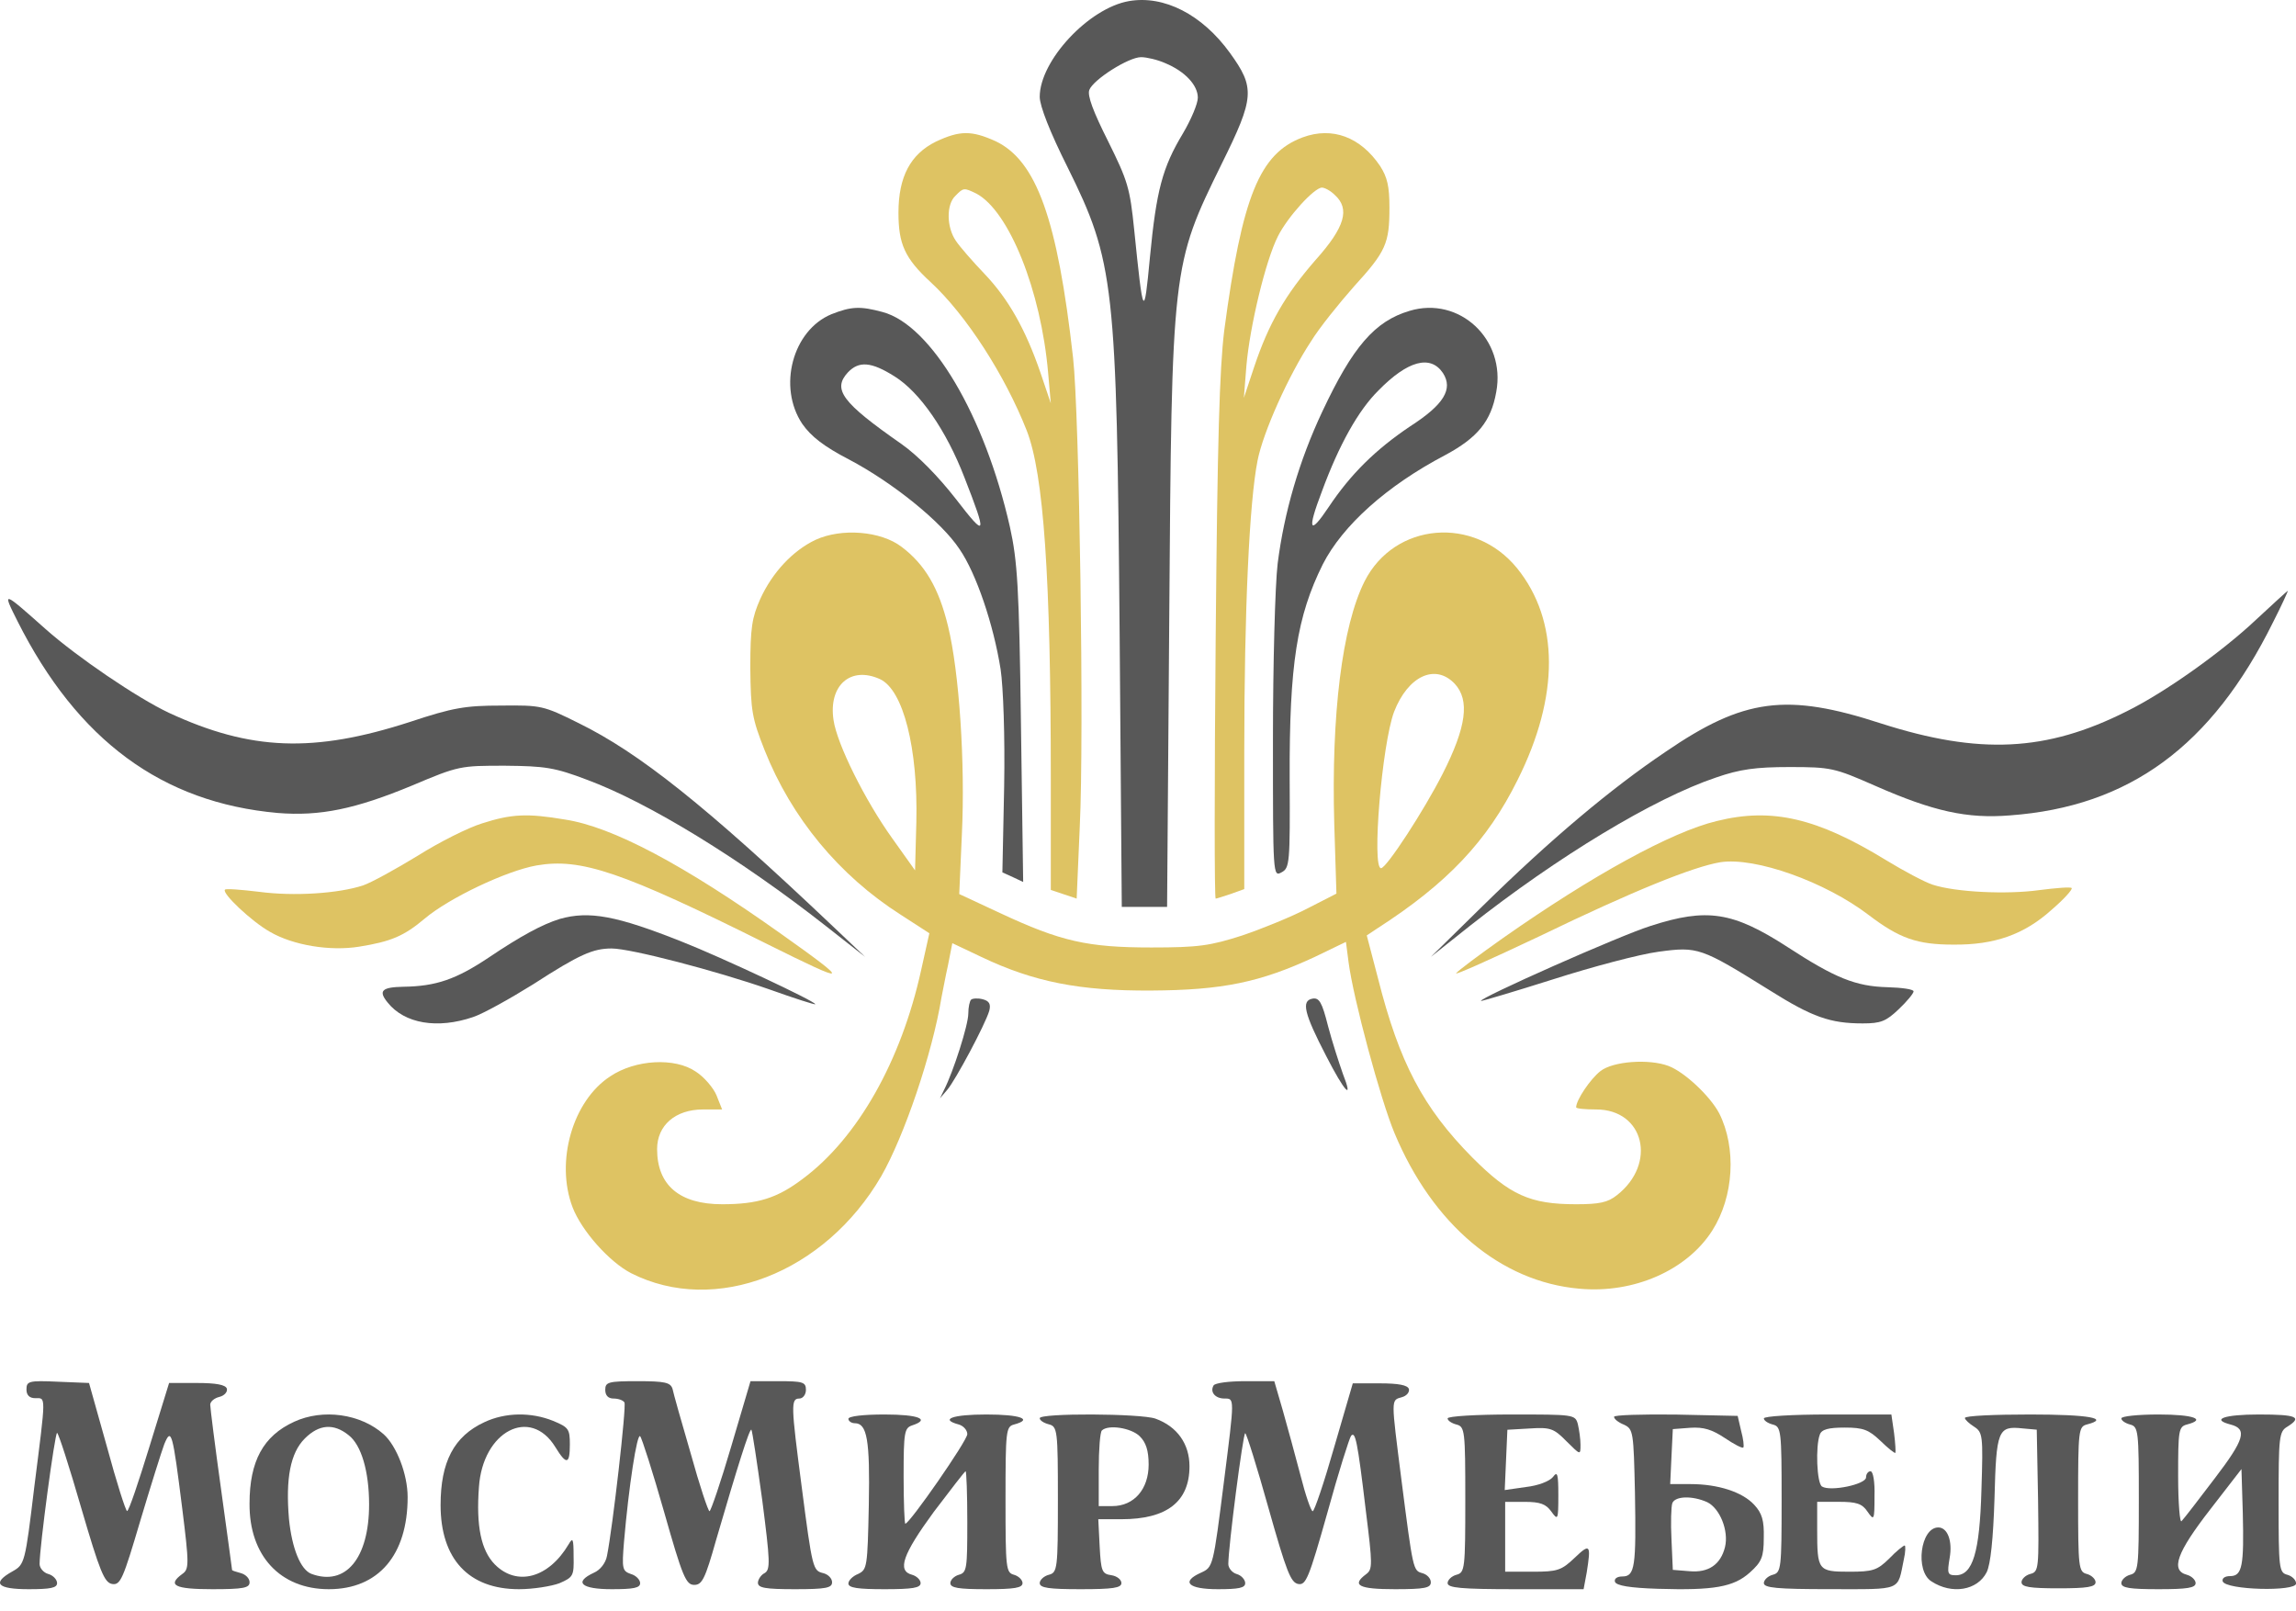 <?xml version="1.0" encoding="UTF-8"?> <svg xmlns="http://www.w3.org/2000/svg" width="57" height="40" viewBox="0 0 57 40" fill="none"><path d="M0.657 34.493C0.657 34.633 0.733 34.708 0.874 34.708C1.145 34.708 1.145 34.59 0.852 36.907C0.624 38.804 0.613 38.836 0.309 39.008C-0.212 39.299 -0.071 39.45 0.711 39.45C1.254 39.45 1.417 39.418 1.417 39.299C1.417 39.213 1.319 39.105 1.2 39.073C1.08 39.041 0.983 38.922 0.983 38.825C0.983 38.394 1.363 35.57 1.417 35.57C1.45 35.57 1.721 36.411 2.014 37.424C2.481 39.019 2.59 39.288 2.786 39.321C2.992 39.353 3.057 39.191 3.481 37.758C3.742 36.885 4.013 36.023 4.078 35.851C4.252 35.43 4.285 35.538 4.524 37.446C4.697 38.836 4.697 38.954 4.524 39.073C4.143 39.353 4.339 39.45 5.273 39.45C6.044 39.45 6.196 39.418 6.196 39.278C6.196 39.181 6.099 39.084 5.979 39.051C5.86 39.019 5.762 38.987 5.762 38.976C5.762 38.976 5.642 38.071 5.49 36.982C5.338 35.894 5.219 34.945 5.219 34.87C5.219 34.794 5.317 34.708 5.447 34.676C5.577 34.644 5.653 34.547 5.632 34.471C5.599 34.374 5.36 34.331 4.893 34.331H4.198L3.709 35.915C3.437 36.799 3.198 37.51 3.155 37.51C3.122 37.51 2.894 36.799 2.655 35.915L2.21 34.331L1.428 34.299C0.711 34.266 0.657 34.288 0.657 34.493Z" fill="#585858"></path><path d="M15.026 34.502C15.026 34.642 15.101 34.717 15.231 34.717C15.351 34.717 15.47 34.76 15.502 34.814C15.556 34.9 15.21 37.923 15.069 38.622C15.036 38.805 14.896 38.977 14.744 39.041C14.235 39.278 14.43 39.45 15.188 39.45C15.73 39.45 15.892 39.418 15.892 39.3C15.892 39.214 15.784 39.106 15.665 39.074C15.448 38.998 15.437 38.945 15.491 38.278C15.61 36.89 15.816 35.567 15.892 35.653C15.935 35.696 16.206 36.546 16.488 37.535C16.943 39.138 17.029 39.343 17.235 39.343C17.43 39.343 17.506 39.192 17.776 38.235C18.307 36.416 18.61 35.448 18.654 35.491C18.675 35.513 18.794 36.298 18.924 37.245C19.119 38.762 19.13 38.966 18.979 39.052C18.892 39.095 18.816 39.214 18.816 39.289C18.816 39.418 19 39.45 19.737 39.45C20.506 39.45 20.657 39.418 20.657 39.278C20.657 39.181 20.56 39.084 20.441 39.052C20.181 38.988 20.17 38.966 19.899 36.879C19.639 34.889 19.628 34.717 19.845 34.717C19.932 34.717 20.008 34.62 20.008 34.502C20.008 34.308 19.932 34.286 19.325 34.286H18.632L18.155 35.9C17.896 36.782 17.646 37.514 17.614 37.514C17.581 37.514 17.365 36.868 17.148 36.083C16.921 35.309 16.715 34.577 16.694 34.469C16.639 34.319 16.509 34.286 15.827 34.286C15.101 34.286 15.026 34.308 15.026 34.502Z" fill="#585858"></path><path d="M30.127 34.394C30.033 34.556 30.169 34.717 30.399 34.717C30.651 34.717 30.651 34.685 30.389 36.75C30.117 38.902 30.117 38.902 29.813 39.041C29.31 39.267 29.499 39.45 30.232 39.45C30.756 39.45 30.913 39.418 30.913 39.3C30.913 39.214 30.818 39.106 30.703 39.074C30.588 39.041 30.494 38.923 30.494 38.826C30.494 38.396 30.86 35.578 30.913 35.578C30.944 35.578 31.206 36.416 31.489 37.428C31.939 39.02 32.044 39.289 32.232 39.321C32.421 39.353 32.494 39.181 32.955 37.546C33.227 36.556 33.5 35.696 33.542 35.642C33.646 35.524 33.699 35.75 33.908 37.503C34.076 38.848 34.076 38.955 33.919 39.074C33.542 39.353 33.73 39.45 34.631 39.45C35.374 39.45 35.521 39.418 35.521 39.278C35.521 39.181 35.427 39.084 35.312 39.052C35.081 38.988 35.081 38.988 34.788 36.707C34.537 34.717 34.526 34.76 34.798 34.685C34.924 34.652 34.997 34.556 34.977 34.48C34.945 34.383 34.715 34.34 34.254 34.34H33.584L33.123 35.922C32.871 36.804 32.63 37.514 32.589 37.514C32.547 37.514 32.41 37.116 32.285 36.621C32.159 36.137 31.96 35.416 31.845 35.007L31.635 34.286H30.913C30.515 34.286 30.159 34.33 30.127 34.394Z" fill="#585858"></path><path d="M7.301 35.294C6.536 35.645 6.195 36.272 6.195 37.325C6.185 38.621 6.961 39.45 8.163 39.45C9.397 39.45 10.12 38.6 10.12 37.165C10.12 36.591 9.843 35.89 9.524 35.603C8.95 35.093 8.014 34.965 7.301 35.294ZM8.652 35.624C8.971 35.868 9.163 36.527 9.163 37.346C9.163 38.685 8.578 39.386 7.727 39.068C7.461 38.961 7.248 38.441 7.174 37.707C7.089 36.708 7.206 36.07 7.567 35.709C7.918 35.358 8.28 35.326 8.652 35.624Z" fill="#585858"></path><path d="M12.025 35.304C11.269 35.654 10.938 36.29 10.938 37.361C10.938 38.697 11.631 39.45 12.884 39.45C13.236 39.45 13.692 39.376 13.888 39.302C14.23 39.153 14.251 39.121 14.24 38.634C14.24 38.188 14.22 38.157 14.116 38.337C13.619 39.175 12.832 39.387 12.284 38.835C11.942 38.485 11.818 37.881 11.89 36.916C11.983 35.527 13.164 34.912 13.785 35.919C14.064 36.375 14.147 36.354 14.147 35.855C14.147 35.474 14.116 35.431 13.733 35.272C13.184 35.05 12.542 35.06 12.025 35.304Z" fill="#585858"></path><path d="M21.062 35.221C21.062 35.275 21.136 35.33 21.221 35.33C21.526 35.33 21.6 35.742 21.569 37.357C21.537 38.908 21.526 38.962 21.305 39.071C21.168 39.125 21.062 39.233 21.062 39.309C21.062 39.418 21.305 39.45 21.959 39.45C22.654 39.45 22.855 39.418 22.855 39.298C22.855 39.222 22.76 39.125 22.644 39.092C22.264 38.995 22.412 38.583 23.182 37.531C23.603 36.978 23.951 36.522 23.972 36.522C23.993 36.522 24.014 37.086 24.014 37.78C24.014 38.941 24.004 39.038 23.804 39.092C23.688 39.125 23.593 39.222 23.593 39.298C23.593 39.418 23.793 39.45 24.489 39.45C25.185 39.45 25.385 39.418 25.385 39.298C25.385 39.222 25.29 39.125 25.174 39.092C24.974 39.038 24.963 38.941 24.963 37.227C24.963 35.514 24.974 35.416 25.174 35.362C25.659 35.232 25.332 35.113 24.489 35.113C23.645 35.113 23.319 35.232 23.804 35.362C23.919 35.395 24.014 35.503 24.014 35.601C24.014 35.763 22.581 37.824 22.475 37.824C22.454 37.824 22.433 37.292 22.433 36.642C22.433 35.547 22.454 35.449 22.644 35.384C23.108 35.232 22.802 35.113 21.959 35.113C21.431 35.113 21.062 35.156 21.062 35.221Z" fill="#585858"></path><path d="M25.812 35.205C25.812 35.26 25.914 35.325 26.038 35.357C26.252 35.411 26.263 35.509 26.263 37.224C26.263 38.94 26.252 39.038 26.038 39.092C25.914 39.124 25.812 39.222 25.812 39.298C25.812 39.418 26.038 39.45 26.826 39.45C27.626 39.45 27.84 39.418 27.84 39.298C27.84 39.211 27.728 39.124 27.593 39.103C27.356 39.07 27.333 39.005 27.3 38.386L27.266 37.713H27.84C28.967 37.713 29.53 37.279 29.53 36.399C29.53 35.846 29.226 35.411 28.685 35.216C28.314 35.086 25.812 35.075 25.812 35.205ZM28.291 35.65C28.449 35.802 28.516 36.009 28.516 36.356C28.516 36.964 28.156 37.387 27.615 37.387H27.277V36.486C27.277 35.987 27.311 35.542 27.356 35.509C27.514 35.357 28.077 35.444 28.291 35.65Z" fill="#585858"></path><path d="M35.938 35.21C35.938 35.264 36.036 35.33 36.157 35.362C36.367 35.416 36.377 35.514 36.377 37.227C36.377 38.941 36.367 39.038 36.157 39.092C36.036 39.125 35.938 39.222 35.938 39.298C35.938 39.418 36.267 39.45 37.631 39.45H39.314L39.391 39.038C39.501 38.344 39.479 38.301 39.094 38.669C38.764 38.984 38.665 39.016 38.049 39.016H37.367V38.149V37.282H37.851C38.236 37.282 38.379 37.336 38.511 37.52C38.676 37.748 38.687 37.737 38.687 37.119C38.687 36.587 38.665 36.512 38.555 36.663C38.467 36.772 38.181 36.88 37.884 36.913L37.356 36.989L37.389 36.24L37.422 35.492L37.983 35.46C38.489 35.427 38.577 35.46 38.885 35.774C39.237 36.121 39.237 36.132 39.237 35.861C39.237 35.72 39.204 35.492 39.171 35.351C39.105 35.113 39.072 35.113 37.521 35.113C36.653 35.113 35.938 35.156 35.938 35.21Z" fill="#585858"></path><path d="M40.07 35.17C40.07 35.225 40.178 35.312 40.319 35.367C40.546 35.476 40.556 35.541 40.589 37.059C40.621 38.894 40.589 39.134 40.276 39.134C40.146 39.134 40.07 39.189 40.092 39.265C40.124 39.363 40.47 39.418 41.161 39.44C42.544 39.483 43.041 39.396 43.441 39.036C43.733 38.774 43.787 38.654 43.787 38.173C43.798 37.747 43.744 37.562 43.549 37.354C43.257 37.037 42.652 36.841 41.972 36.841H41.464L41.496 36.153L41.529 35.476L41.961 35.443C42.296 35.421 42.501 35.487 42.815 35.694C43.041 35.847 43.247 35.956 43.279 35.934C43.301 35.902 43.279 35.716 43.225 35.52L43.139 35.148L41.605 35.115C40.762 35.105 40.07 35.126 40.07 35.17ZM42.382 37.289C42.696 37.441 42.922 37.998 42.825 38.402C42.717 38.839 42.415 39.047 41.939 39.003L41.529 38.97L41.496 38.217C41.475 37.802 41.486 37.398 41.518 37.31C41.594 37.136 42.015 37.125 42.382 37.289Z" fill="#585858"></path><path d="M43.789 35.21C43.789 35.264 43.888 35.33 44.01 35.362C44.219 35.416 44.23 35.514 44.23 37.227C44.23 38.94 44.219 39.037 44.01 39.092C43.888 39.124 43.789 39.222 43.789 39.298C43.789 39.417 44.109 39.449 45.433 39.449C47.253 39.449 47.098 39.504 47.264 38.712C47.308 38.528 47.308 38.365 47.286 38.365C47.253 38.365 47.076 38.506 46.9 38.691C46.602 38.983 46.492 39.016 45.907 39.016C45.135 39.016 45.113 38.983 45.113 37.975V37.281H45.653C46.084 37.281 46.227 37.324 46.359 37.52C46.525 37.758 46.536 37.747 46.536 37.14C46.547 36.793 46.503 36.522 46.437 36.522C46.381 36.522 46.326 36.587 46.326 36.674C46.326 36.847 45.444 37.032 45.234 36.902C45.102 36.826 45.069 35.893 45.179 35.611C45.223 35.481 45.4 35.438 45.797 35.438C46.26 35.438 46.392 35.492 46.679 35.763C46.867 35.947 47.032 36.078 47.054 36.067C47.065 36.045 47.054 35.828 47.021 35.568L46.955 35.113H45.377C44.506 35.113 43.789 35.156 43.789 35.21Z" fill="#585858"></path><path d="M48.78 35.199C48.78 35.242 48.888 35.339 49.007 35.415C49.223 35.555 49.234 35.63 49.191 36.979C49.148 38.543 48.975 39.104 48.553 39.104C48.348 39.104 48.337 39.061 48.402 38.672C48.477 38.252 48.348 37.917 48.12 37.917C47.677 37.917 47.537 38.996 47.948 39.255C48.456 39.589 49.094 39.481 49.321 39.028C49.418 38.834 49.483 38.198 49.515 37.195C49.559 35.501 49.602 35.393 50.207 35.458L50.564 35.49L50.597 37.249C50.618 38.942 50.618 39.018 50.402 39.072C50.283 39.104 50.186 39.201 50.186 39.276C50.186 39.395 50.391 39.428 51.105 39.428C51.818 39.428 52.024 39.395 52.024 39.276C52.024 39.201 51.926 39.104 51.808 39.072C51.602 39.018 51.591 38.921 51.591 37.216C51.591 35.512 51.602 35.415 51.808 35.361C52.392 35.21 51.862 35.113 50.402 35.113C49.515 35.113 48.78 35.145 48.78 35.199Z" fill="#585858"></path><path d="M52.664 35.21C52.664 35.264 52.762 35.33 52.881 35.362C53.087 35.416 53.098 35.514 53.098 37.227C53.098 38.941 53.087 39.038 52.881 39.092C52.762 39.125 52.664 39.222 52.664 39.298C52.664 39.418 52.87 39.45 53.586 39.45C54.301 39.45 54.508 39.418 54.508 39.298C54.508 39.222 54.41 39.125 54.291 39.092C53.879 38.984 54.041 38.539 54.865 37.477L55.646 36.468L55.679 37.553C55.711 38.865 55.668 39.125 55.364 39.125C55.234 39.125 55.158 39.179 55.18 39.255C55.256 39.472 57.002 39.515 57.002 39.309C57.002 39.222 56.904 39.125 56.785 39.092C56.579 39.038 56.568 38.941 56.568 37.292C56.568 35.666 56.579 35.536 56.785 35.416C57.164 35.178 57.023 35.113 56.08 35.113C55.223 35.113 54.876 35.232 55.375 35.362C55.798 35.471 55.722 35.731 54.985 36.696C54.583 37.227 54.215 37.704 54.16 37.759C54.117 37.824 54.074 37.314 54.074 36.642C54.074 35.514 54.085 35.416 54.291 35.362C54.789 35.232 54.453 35.113 53.586 35.113C53.076 35.113 52.664 35.156 52.664 35.21Z" fill="#585858"></path><path d="M28.029 0.027C27.032 0.198 25.812 1.505 25.812 2.404C25.812 2.629 26.067 3.282 26.502 4.149C27.669 6.505 27.722 7.03 27.796 15.735L27.849 22.513H28.411H28.974L29.027 15.414C29.09 6.601 29.09 6.591 30.331 4.064C31.148 2.415 31.159 2.179 30.533 1.312C29.843 0.359 28.899 -0.123 28.029 0.027ZM28.931 1.569C29.419 1.772 29.737 2.115 29.737 2.425C29.737 2.575 29.568 2.972 29.366 3.314C28.857 4.16 28.708 4.728 28.549 6.377C28.401 7.951 28.38 7.897 28.157 5.702C28.051 4.663 27.998 4.492 27.51 3.507C27.139 2.768 26.99 2.372 27.043 2.233C27.139 1.976 28.019 1.419 28.327 1.419C28.465 1.419 28.74 1.483 28.931 1.569Z" fill="#585858"></path><path d="M23.234 3.516C22.603 3.828 22.305 4.387 22.305 5.28C22.305 6.054 22.459 6.409 23.101 7.001C23.986 7.818 24.948 9.313 25.49 10.69C25.91 11.766 26.087 14.326 26.087 19.338V22.092L26.408 22.199L26.729 22.307L26.806 20.521C26.917 18.262 26.795 10.249 26.64 8.883C26.253 5.441 25.733 3.989 24.716 3.505C24.119 3.236 23.831 3.236 23.234 3.516ZM24.24 4.806C25.047 5.237 25.844 7.205 26.021 9.26L26.087 10.012L25.833 9.26C25.457 8.162 25.025 7.41 24.439 6.796C24.152 6.495 23.831 6.13 23.731 5.979C23.499 5.645 23.488 5.075 23.72 4.86C23.919 4.656 23.93 4.656 24.24 4.806Z" fill="#DEC363"></path><path d="M32.342 3.409C31.272 3.807 30.837 4.862 30.392 8.209C30.276 9.166 30.223 10.921 30.18 15.871C30.148 19.412 30.148 22.307 30.18 22.307C30.201 22.307 30.371 22.253 30.562 22.189L30.89 22.07V18.669C30.89 15.129 31.017 12.46 31.219 11.437C31.357 10.727 31.992 9.317 32.544 8.478C32.756 8.133 33.243 7.531 33.614 7.111C34.409 6.239 34.494 6.045 34.494 5.152C34.494 4.625 34.441 4.399 34.261 4.119C33.773 3.398 33.074 3.14 32.342 3.409ZM33.137 4.84C33.519 5.184 33.392 5.636 32.66 6.454C31.908 7.315 31.494 8.036 31.134 9.113L30.88 9.877L30.943 9.08C31.028 8.101 31.42 6.465 31.727 5.862C31.971 5.378 32.628 4.657 32.819 4.657C32.883 4.657 33.031 4.732 33.137 4.84Z" fill="#DEC363"></path><path d="M20.641 7.8C19.676 8.2 19.303 9.604 19.917 10.522C20.136 10.835 20.454 11.083 21.079 11.407C22.165 11.98 23.372 12.952 23.821 13.632C24.238 14.237 24.666 15.511 24.841 16.613C24.907 17.056 24.951 18.287 24.929 19.518L24.885 21.656L25.148 21.775L25.401 21.894L25.346 17.974C25.302 14.582 25.258 13.924 25.072 13.081C24.446 10.316 23.119 8.07 21.913 7.746C21.354 7.595 21.134 7.606 20.641 7.8ZM22.209 9.344C22.834 9.733 23.492 10.684 23.942 11.85C24.512 13.308 24.49 13.373 23.733 12.39C23.295 11.829 22.79 11.31 22.374 11.018C20.904 9.992 20.663 9.668 21.047 9.247C21.321 8.956 21.628 8.977 22.209 9.344Z" fill="#585858"></path><path d="M34.992 7.717C34.128 7.974 33.584 8.607 32.828 10.215C32.252 11.438 31.879 12.724 31.719 13.989C31.655 14.515 31.602 16.488 31.602 18.364C31.602 21.73 31.602 21.773 31.815 21.655C32.017 21.548 32.028 21.43 32.017 19.318C32.007 16.488 32.199 15.297 32.838 14.011C33.329 13.046 34.427 12.059 35.877 11.298C36.676 10.869 37.017 10.462 37.145 9.733C37.391 8.425 36.228 7.342 34.992 7.717ZM35.823 9.261C36.079 9.658 35.845 10.044 35.013 10.58C34.15 11.159 33.531 11.77 32.987 12.585C32.508 13.303 32.444 13.175 32.817 12.199C33.243 11.041 33.723 10.183 34.224 9.69C34.949 8.95 35.514 8.8 35.823 9.261Z" fill="#585858"></path><path d="M20.241 13.403C19.682 13.671 19.176 14.206 18.874 14.869C18.67 15.329 18.627 15.574 18.627 16.58C18.638 17.649 18.67 17.831 18.982 18.622C19.649 20.301 20.833 21.734 22.361 22.707L23.072 23.167L22.867 24.087C22.372 26.333 21.296 28.247 19.929 29.263C19.294 29.744 18.81 29.894 17.927 29.894C16.873 29.894 16.313 29.423 16.313 28.525C16.313 27.937 16.765 27.541 17.454 27.541H17.927L17.787 27.188C17.712 27.006 17.475 26.728 17.271 26.6C16.754 26.247 15.775 26.3 15.151 26.718C14.214 27.327 13.784 28.835 14.214 29.968C14.44 30.557 15.129 31.327 15.667 31.605C17.755 32.663 20.478 31.605 21.877 29.199C22.448 28.204 23.147 26.151 23.373 24.761C23.405 24.611 23.47 24.247 23.535 23.959L23.642 23.413L24.363 23.755C25.666 24.376 26.806 24.6 28.582 24.589C30.347 24.579 31.284 24.386 32.639 23.755L33.414 23.381L33.479 23.884C33.597 24.793 34.275 27.306 34.62 28.129C35.567 30.396 37.257 31.819 39.205 31.99C40.561 32.118 41.884 31.53 42.509 30.546C43.047 29.701 43.111 28.493 42.681 27.637C42.455 27.209 41.82 26.611 41.422 26.461C40.937 26.279 40.044 26.343 39.732 26.589C39.484 26.782 39.129 27.306 39.129 27.488C39.129 27.52 39.355 27.541 39.624 27.541C40.819 27.541 41.142 28.888 40.141 29.669C39.915 29.851 39.7 29.894 39.129 29.894C37.988 29.894 37.483 29.669 36.546 28.728C35.33 27.498 34.738 26.375 34.211 24.29L33.931 23.221L34.189 23.049C35.933 21.927 36.923 20.879 37.676 19.36C38.72 17.275 38.709 15.403 37.666 14.109C36.6 12.794 34.62 12.965 33.877 14.43C33.318 15.542 33.048 17.745 33.124 20.451L33.178 22.183L32.467 22.547C32.08 22.75 31.348 23.049 30.842 23.221C30.046 23.477 29.755 23.52 28.582 23.52C27 23.52 26.333 23.37 24.826 22.665L23.814 22.194L23.879 20.718C23.965 18.954 23.814 16.676 23.535 15.542C23.308 14.601 22.964 14.013 22.383 13.575C21.866 13.179 20.887 13.104 20.241 13.403ZM21.845 16.858C22.426 17.125 22.792 18.579 22.749 20.408L22.717 21.606L22.146 20.804C21.479 19.873 20.779 18.473 20.693 17.874C20.564 17.018 21.113 16.526 21.845 16.858ZM36.116 16.975C36.492 17.382 36.406 18.045 35.814 19.21C35.352 20.119 34.426 21.542 34.286 21.552C34.049 21.563 34.308 18.473 34.609 17.67C34.953 16.783 35.631 16.462 36.116 16.975Z" fill="#DEC363"></path><path d="M56.014 15.378C55.156 16.188 53.74 17.193 52.796 17.658C50.8 18.663 49.137 18.739 46.702 17.96C44.353 17.193 43.291 17.334 41.349 18.663C39.986 19.581 38.495 20.835 36.811 22.488L35.523 23.753L36.489 22.985C38.667 21.267 41.059 19.819 42.604 19.3C43.194 19.095 43.591 19.041 44.428 19.041C45.458 19.041 45.544 19.063 46.552 19.506C48 20.143 48.837 20.327 49.899 20.241C52.86 20.024 54.909 18.523 56.432 15.443C56.647 15.021 56.808 14.665 56.797 14.665C56.776 14.675 56.432 14.989 56.014 15.378Z" fill="#585858"></path><path d="M0.437 15.425C1.926 18.379 4.024 19.925 6.894 20.181C7.943 20.266 8.821 20.085 10.235 19.498C11.391 19.008 11.434 19.008 12.537 19.008C13.533 19.018 13.768 19.05 14.582 19.36C16.102 19.925 18.383 21.322 20.514 22.996L21.477 23.753L20.621 22.942C17.516 19.999 15.867 18.688 14.368 17.952C13.49 17.515 13.436 17.504 12.44 17.515C11.552 17.515 11.241 17.568 10.181 17.92C7.783 18.698 6.219 18.634 4.196 17.696C3.403 17.323 1.915 16.31 1.133 15.617C0.052 14.657 0.052 14.657 0.437 15.425Z" fill="#585858"></path><path d="M11.969 20.439C11.626 20.544 10.908 20.903 10.373 21.241C9.837 21.568 9.227 21.906 9.012 21.98C8.402 22.18 7.299 22.254 6.431 22.138C5.992 22.085 5.606 22.054 5.585 22.085C5.499 22.17 6.249 22.877 6.699 23.13C7.277 23.468 8.198 23.616 8.916 23.5C9.709 23.373 10.03 23.236 10.544 22.803C11.144 22.296 12.558 21.621 13.318 21.484C14.421 21.294 15.428 21.631 19.07 23.447C21.105 24.46 21.148 24.429 19.392 23.183C16.971 21.462 15.203 20.523 14.025 20.344C13.083 20.185 12.697 20.206 11.969 20.439Z" fill="#DEC363"></path><path d="M42.621 20.381C41.496 20.649 39.525 21.734 37.317 23.283C36.717 23.707 36.192 24.099 36.149 24.161C36.117 24.213 37.039 23.8 38.217 23.242C40.543 22.116 42.032 21.517 42.707 21.404C43.575 21.269 45.311 21.889 46.393 22.715C47.154 23.294 47.594 23.449 48.494 23.449C49.512 23.459 50.251 23.201 50.937 22.581C51.237 22.323 51.462 22.075 51.43 22.044C51.398 22.013 51.033 22.044 50.626 22.096C49.812 22.209 48.547 22.147 47.979 21.961C47.786 21.899 47.261 21.62 46.822 21.352C45.118 20.309 43.993 20.04 42.621 20.381Z" fill="#DEC363"></path><path d="M13.895 22.812C13.464 22.946 12.926 23.235 12.13 23.772C11.324 24.309 10.829 24.484 10.012 24.495C9.474 24.505 9.388 24.598 9.624 24.887C10.044 25.414 10.861 25.548 11.743 25.248C11.991 25.166 12.658 24.794 13.238 24.433C14.389 23.689 14.723 23.545 15.185 23.545C15.658 23.545 17.788 24.102 19.09 24.557C19.724 24.784 20.24 24.949 20.24 24.928C20.24 24.856 17.906 23.762 16.938 23.38C15.303 22.729 14.626 22.605 13.895 22.812Z" fill="#585858"></path><path d="M40.977 22.985C40.216 23.223 36.701 24.785 36.767 24.847C36.777 24.857 37.583 24.619 38.562 24.309C39.53 23.999 40.705 23.688 41.173 23.626C42.153 23.492 42.229 23.523 43.926 24.578C44.992 25.25 45.439 25.405 46.244 25.405C46.69 25.405 46.821 25.354 47.136 25.054C47.343 24.857 47.506 24.661 47.506 24.609C47.506 24.557 47.212 24.516 46.853 24.506C46.07 24.485 45.558 24.278 44.383 23.513C43.023 22.633 42.381 22.53 40.977 22.985Z" fill="#585858"></path><path d="M24.108 24.816C24.074 24.848 24.039 24.999 24.039 25.161C24.039 25.442 23.67 26.596 23.44 27.049L23.336 27.264L23.52 27.049C23.728 26.8 24.454 25.442 24.558 25.096C24.604 24.924 24.558 24.848 24.397 24.805C24.27 24.773 24.143 24.784 24.108 24.816Z" fill="#585858"></path><path d="M32.579 24.791C32.304 24.845 32.373 25.152 32.923 26.213C33.382 27.11 33.611 27.351 33.336 26.651C33.244 26.388 33.072 25.863 32.969 25.469C32.82 24.878 32.751 24.758 32.579 24.791Z" fill="#585858"></path></svg> 